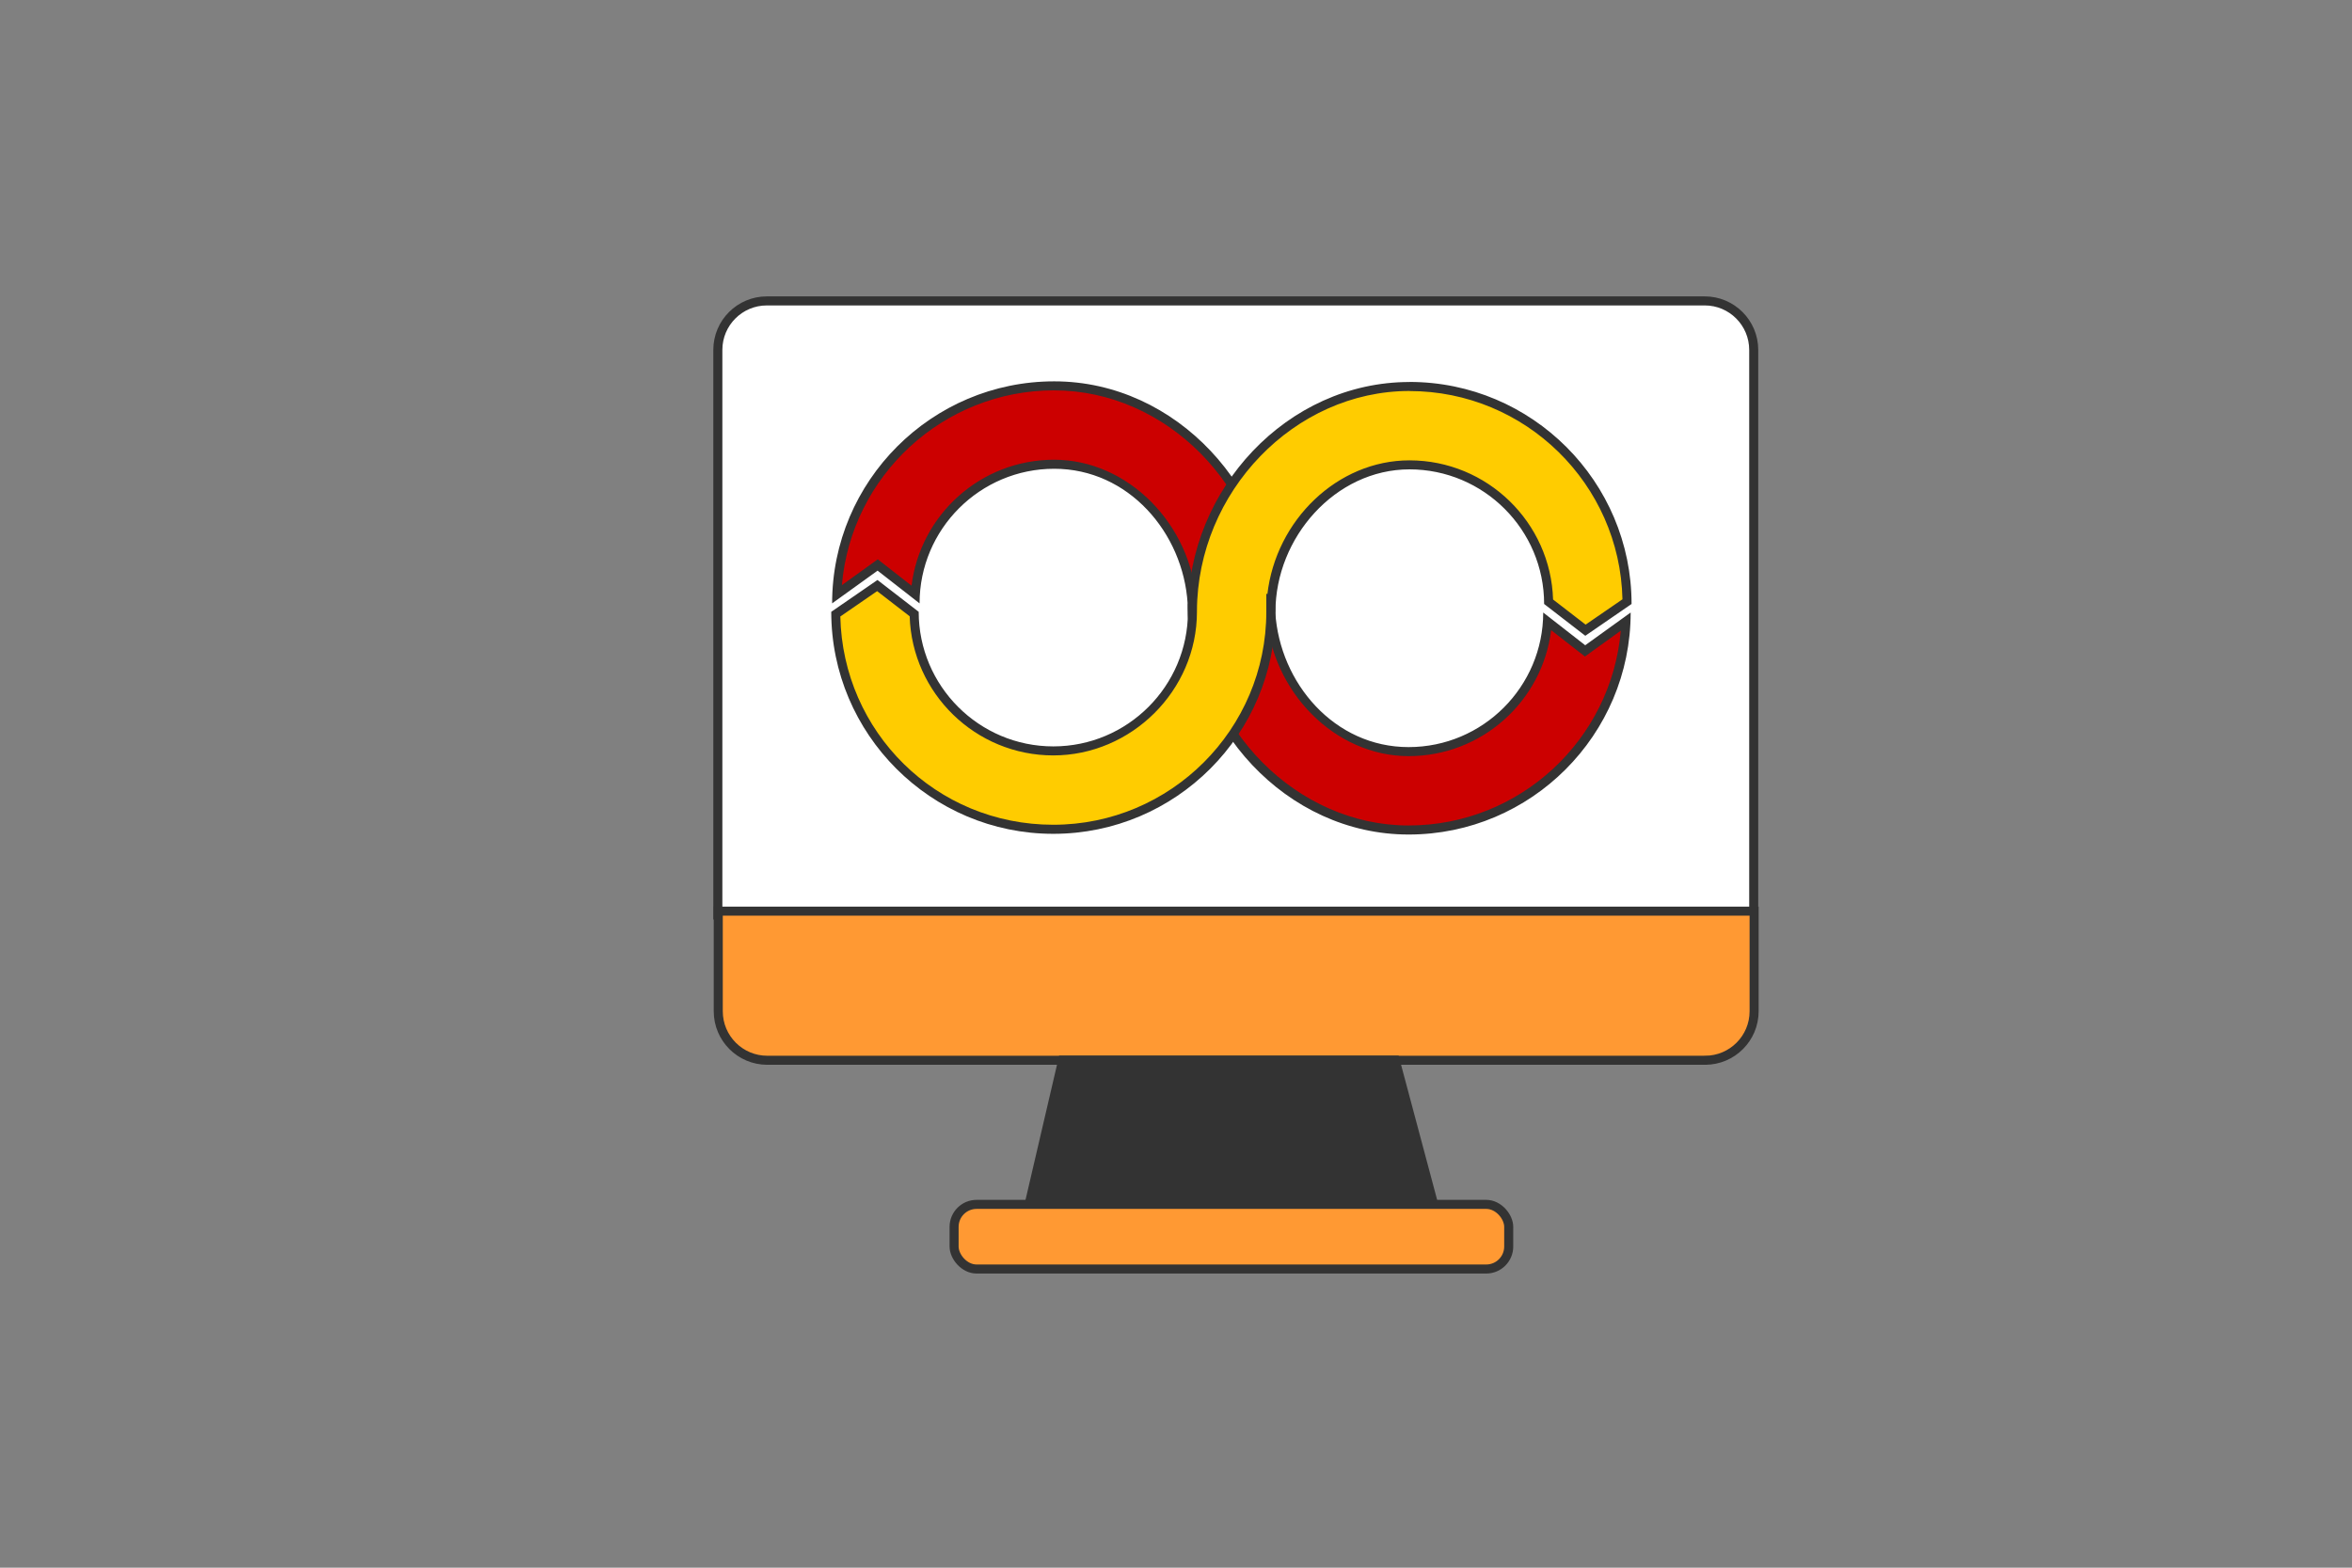 <?xml version="1.0" encoding="UTF-8"?><svg xmlns="http://www.w3.org/2000/svg" viewBox="0 0 780 520"><rect x="0" y="0" width="780" height="520" fill="#808080" stroke="none"/><defs><style>.cls-1{fill:#fc0;}.cls-2,.cls-3,.cls-4{stroke:#333;stroke-miterlimit:10;stroke-width:3px;}.cls-2,.cls-5{fill:#333;}.cls-3{fill:#fff;}.cls-6{fill:#c00;}.cls-4{fill:#f93;}</style></defs><g id="Ebene_2"><path class="cls-3" d="M254.32,99.81h311.02c8.97,0,16.25,7.28,16.25,16.25v187.43H238.06V116.06c0-8.97,7.28-16.25,16.25-16.25Z"/><path class="cls-4" d="M254.44,302.22h311.02c8.97,0,16.25,7.28,16.25,16.25v33.22H238.19v-33.22c0-8.97,7.28-16.25,16.25-16.25Z" transform="translate(819.91 653.91) rotate(180)"/><polygon class="cls-2" points="475.6 400.04 341.16 400.04 352.43 351.65 462.68 351.65 475.6 400.04"/><rect class="cls-4" x="316.41" y="399.49" width="183.93" height="21.44" rx="7.46" ry="7.46"/></g><g id="Ebene_4"><path class="cls-6" d="M467.14,275.31c-38.45,0-71-33.57-71.79-73.63h.08l-.07-1.59c-1.6-25.42-22.12-46.1-45.75-46.1s-44.5,19.1-46.05,43.15l-12.48-9.74-13.56,9.76c1.56-38.41,33.3-69.18,72.09-69.18s71.03,33.57,71.83,73.64h-.08l.08,1.6c1.61,25.41,22.12,46.08,45.71,46.08s44.5-19.09,46.04-43.14l12.49,9.74,13.54-9.76c-1.56,38.41-33.3,69.17-72.08,69.17Z"/><path class="cls-5" d="M349.61,129.49c37.17,0,68.72,32.05,70.28,70.64h-.16l.2,3.19c1.66,26.19,22.84,47.49,47.2,47.49s44.38-18.26,47.28-41.78l9.44,7.36,1.77,1.38,1.82-1.31,10.06-7.25c-3.08,36.13-33.47,64.6-70.38,64.6s-68.69-32.04-70.25-70.63h.16l-.2-3.19c-1.65-26.19-22.84-47.5-47.24-47.5s-44.39,18.27-47.29,41.78l-9.43-7.36-1.77-1.38-1.83,1.31-10.07,7.25c3.08-36.14,33.47-64.61,70.39-64.61M349.61,126.49c-40.61,0-73.65,33.04-73.65,73.65l15.08-10.86,13.92,10.86c0-24.62,20.03-44.65,44.65-44.65s42.77,21.21,44.25,44.69h-.03c0,40.6,32.7,76.63,73.31,76.63s73.64-33.03,73.64-73.64l-15.07,10.86-13.93-10.86c0,24.62-20.03,44.64-44.64,44.64s-42.72-21.21-44.21-44.68h.02c0-40.61-32.74-76.64-73.34-76.64h0Z"/><path class="cls-1" d="M349.31,275.09c-39.52,0-71.71-31.94-72.14-71.35l13.77-9.49,12.23,9.44c.4,25.1,20.94,45.4,46.13,45.4s46.14-20.69,46.15-46.13v-.18c.1-40.44,33.02-74.57,71.97-74.57s71.72,31.94,72.15,71.36l-13.79,9.48-12.22-9.44c-.4-25.11-20.94-45.41-46.14-45.41s-44.32,20.63-45.86,45.7l-.09-.07-.02,3.11c0,39.79-32.37,72.15-72.15,72.15Z"/><path class="cls-5" d="M467.43,129.71c38.43,0,69.8,30.85,70.63,69.08l-12.22,8.4-10.79-8.33c-.79-25.59-21.85-46.16-47.63-46.16-23.87,0-44.3,19.81-47.12,44.43l-.35-.27v6.07c0,38.95-31.69,70.64-70.65,70.64s-69.79-30.84-70.62-69.08l12.21-8.41,10.79,8.34c.79,25.58,21.85,46.15,47.62,46.15s47.64-21.37,47.65-47.64v-.27c.15-39.58,32.37-72.97,70.47-72.97M467.43,126.71c-40.6,0-73.45,35.62-73.47,76.22v.02s0,0,0,0c0,24.61-20.03,44.63-44.65,44.63s-44.64-20.03-44.64-44.64l-13.67-10.56-15.33,10.56c0,40.6,33.03,73.64,73.64,73.64s73.65-33.04,73.65-73.64h0s.02,0,.02,0c0-24.62,19.83-47.25,44.45-47.25s44.65,20.03,44.65,44.65l13.66,10.55,15.34-10.55c0-40.61-33.04-73.65-73.65-73.65h0Z"/></g></svg>